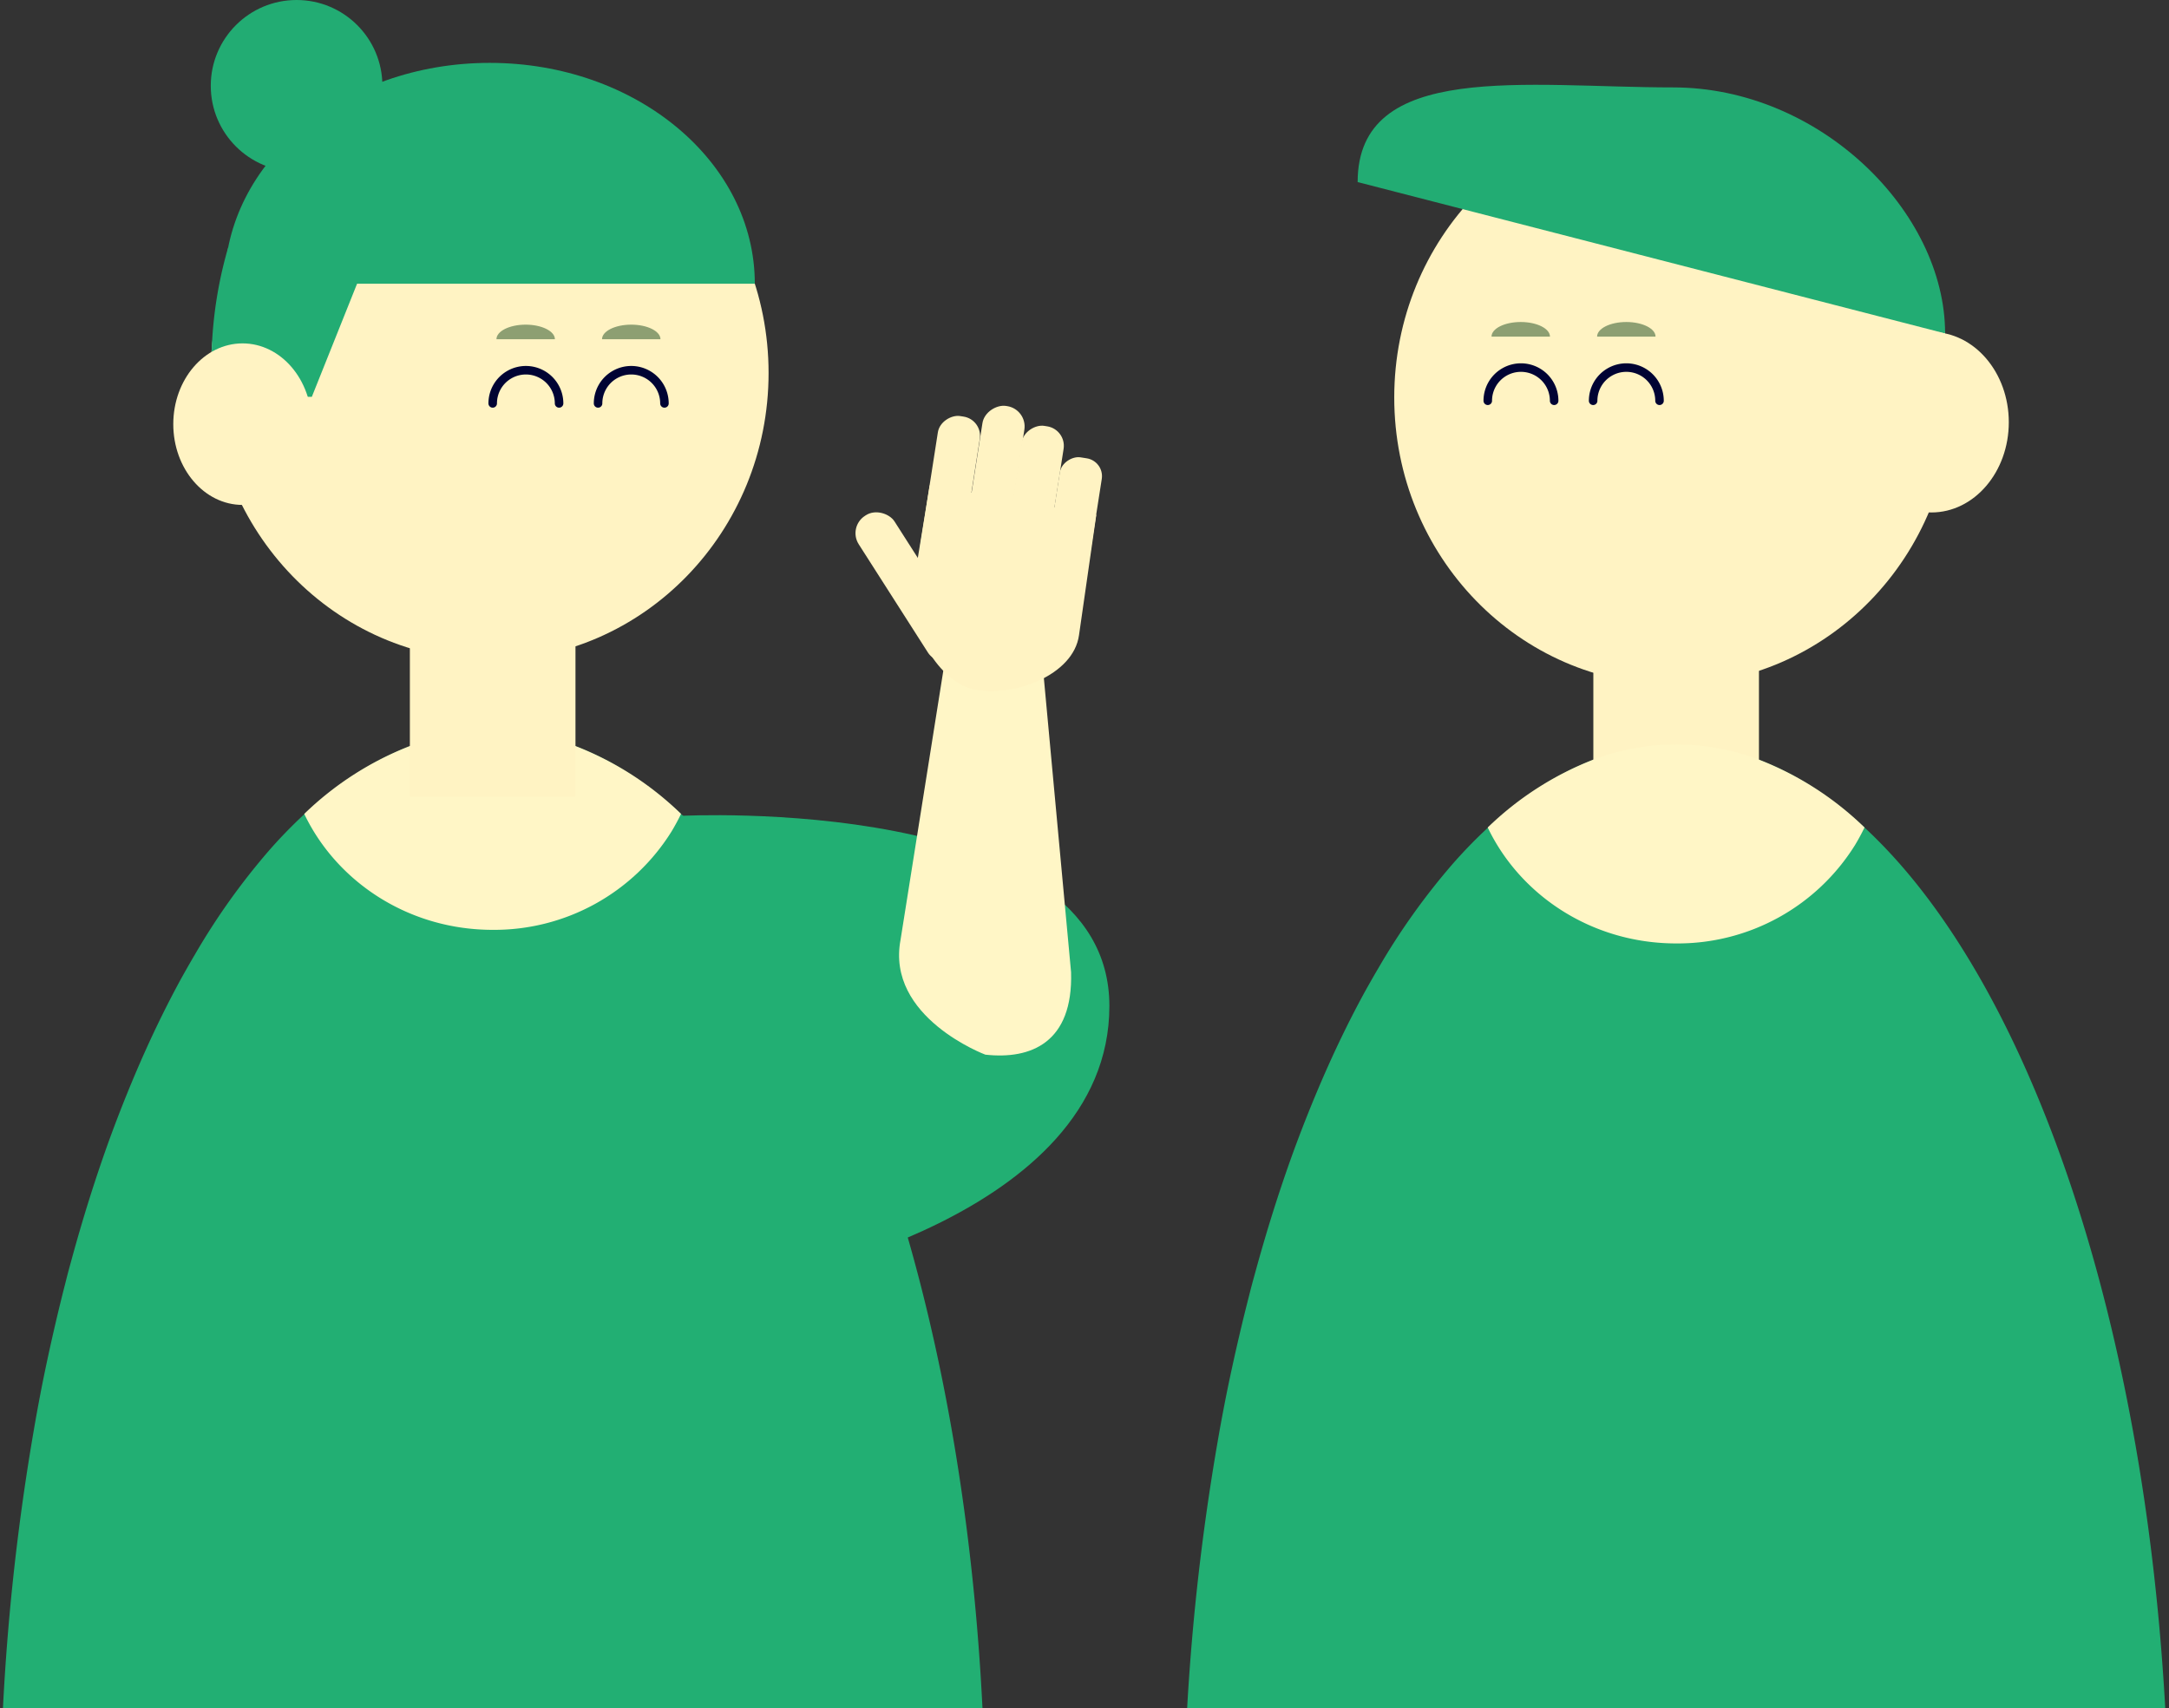 <svg xmlns="http://www.w3.org/2000/svg" xmlns:xlink="http://www.w3.org/1999/xlink" width="509.08" height="401.04" viewBox="0 0 509.08 401.04">
  <rect x="0" y="0" width="509.08" height="401.04" fill="#333333" stroke="none"/>
  <defs>
    <clipPath id="clip-path">
      <rect id="長方形_276" data-name="長方形 276" width="509.08" height="401.04" transform="translate(45.48 49.31)" fill="none"/>
    </clipPath>
    <radialGradient id="radial-gradient" cx="0.454" cy="0.5" r="0.685" gradientTransform="translate(-5.014 0.135) scale(0.733 0.73)" gradientUnits="objectBoundingBox">
      <stop offset="0" stop-color="#ffb23f" stop-opacity="0.2"/>
      <stop offset="0.27" stop-color="#ffb84f" stop-opacity="0.18"/>
      <stop offset="0.56" stop-color="#ffcb7e" stop-opacity="0.129"/>
      <stop offset="0.86" stop-color="#ffebce" stop-opacity="0.051"/>
      <stop offset="1" stop-color="#fff" stop-opacity="0"/>
    </radialGradient>
    <radialGradient id="radial-gradient-2" cx="-17.034" cy="0.5" r="0.5" gradientTransform="translate(0.134) scale(0.733 1)" xlink:href="#radial-gradient"/>
  </defs>
  <g id="u_illust11" transform="translate(-45.48 -49.31)">
    <g id="マスクグループ_190" data-name="マスクグループ 190" clip-path="url(#clip-path)">
      <g id="グループ_395" data-name="グループ 395">
        <path id="パス_445" data-name="パス 445" d="M554.52,482.36H323.25a546.537,546.537,0,0,1,7.99-94.45q1.335-7.785,2.93-15.31c1.4-6.57,2.9-13,4.51-19.25q.585-2.355,1.23-4.65,4.11-15.15,9.08-28.87,3.885-10.605,8.18-20.22,4.1-9.15,8.57-17.34c1.11-1.99,2.21-3.93,3.34-5.84a159.329,159.329,0,0,1,17.27-24.22,113.958,113.958,0,0,1,8.35-8.6c7.85-7.27,16.13-12.66,24.75-15.91h.02a56.081,56.081,0,0,1,12.35-3.17c.6-.08,1.19-.15,1.79-.2.44-.05.9-.08,1.35-.12a5.968,5.968,0,0,1,.73-.05c.02,0,.05-.02.07,0,.46-.03.92-.05,1.38-.07.6-.02,1.18-.03,1.77-.03s1.18.02,1.77.03c.73.02,1.47.05,2.18.12.44.03.9.07,1.35.12.6.05,1.19.14,1.79.2a56.081,56.081,0,0,1,12.35,3.17c8.62,3.25,16.91,8.64,24.77,15.89q4.26,3.96,8.35,8.62c37.46,42.75,63.09,129.76,63.09,230.15Z" fill="#22af73"/>
        <path id="パス_446" data-name="パス 446" d="M483.11,143.79h-.03v-.02l.02.02Z" fill="#22af73"/>
        <g id="グループ_394" data-name="グループ 394">
          <g id="グループ_393" data-name="グループ 393">
            <ellipse id="楕円形_329" data-name="楕円形 329" cx="65.46" cy="67.42" rx="65.46" ry="67.42" transform="translate(372.72 75.2)" fill="#fff3c3"/>
            <rect id="長方形_277" data-name="長方形 277" width="38.87" height="54.03" transform="translate(419.45 188.02)" fill="#fff3c3"/>
            <ellipse id="楕円形_330" data-name="楕円形 330" cx="24.57" cy="18" rx="24.57" ry="18" transform="translate(438.79 148.87)" fill="url(#radial-gradient)"/>
            <path id="パス_447" data-name="パス 447" d="M364.13,92.05c0-28.63,39.69-22.22,74.05-22.22s63.83,29.12,63.83,57.75Z" fill="#22ac73"/>
            <g id="グループ_392" data-name="グループ 392">
              <path id="パス_448" data-name="パス 448" d="M409.27,128.33c0-1.89-3.07-3.43-6.86-3.43s-6.86,1.53-6.86,3.43h13.73Z" fill="#8d9f72"/>
              <path id="パス_449" data-name="パス 449" d="M434.05,128.33c0-1.89-3.07-3.43-6.86-3.43s-6.86,1.53-6.86,3.43h13.73Z" fill="#8d9f72"/>
              <g id="グループ_391" data-name="グループ 391">
                <path id="パス_450" data-name="パス 450" d="M434.98,143.39a7.79,7.79,0,0,0-15.58,0" fill="none" stroke="#000333" stroke-linecap="round" stroke-miterlimit="10" stroke-width="2"/>
                <path id="パス_451" data-name="パス 451" d="M410.25,143.39a7.79,7.79,0,0,0-15.58,0" fill="none" stroke="#000333" stroke-linecap="round" stroke-miterlimit="10" stroke-width="2"/>
              </g>
            </g>
          </g>
          <ellipse id="楕円形_331" data-name="楕円形 331" cx="18.17" cy="21.18" rx="18.17" ry="21.18" transform="translate(480.62 127.25)" fill="#fff3c3"/>
        </g>
        <path id="パス_452" data-name="パス 452" d="M483.1,243.56s-.02.02-.02.03c-.66,1.38-1.4,2.73-2.18,4.04a49.019,49.019,0,0,1-42.02,23.15c-19.6,0-36.5-11.12-44.2-27.17,0-.02-.02-.03-.02-.05a74.418,74.418,0,0,1,24.78-15.93,55.479,55.479,0,0,1,12.35-3.1c.6-.08,1.19-.15,1.79-.2.44-.05.9-.08,1.35-.12a5.968,5.968,0,0,1,.73-.05c.02,0,.05-.02.07,0,.46-.03.92-.05,1.38-.07.6-.02,1.18-.03,1.77-.03s1.18.02,1.77.03c.73.02,1.47.05,2.18.12.44.03.9.07,1.35.12.6.05,1.19.14,1.79.2a54.937,54.937,0,0,1,12.35,3.1,74.063,74.063,0,0,1,24.78,15.93Z" fill="#fff6c6"/>
      </g>
      <g id="グループ_404" data-name="グループ 404">
        <g id="グループ_400" data-name="グループ 400">
          <path id="パス_453" data-name="パス 453" d="M276.75,479.17H45.48a546.537,546.537,0,0,1,7.99-94.45q1.335-7.785,2.93-15.31c1.4-6.57,2.9-13,4.51-19.25q.585-2.355,1.23-4.65,4.11-15.15,9.08-28.87,3.885-10.605,8.18-20.22,4.1-9.15,8.57-17.34c1.11-1.99,2.21-3.93,3.34-5.84a159.327,159.327,0,0,1,17.27-24.22,113.958,113.958,0,0,1,8.35-8.6c7.85-7.27,16.13-12.66,24.75-15.91h.02a56.081,56.081,0,0,1,12.35-3.17c.6-.08,1.19-.15,1.79-.2.44-.05.9-.08,1.35-.12a5.969,5.969,0,0,1,.73-.05c.02,0,.05-.02.07,0,.46-.03.92-.05,1.38-.07.6-.02,1.18-.03,1.77-.03s1.18.02,1.77.03c.73.02,1.47.05,2.18.12.44.03.9.07,1.35.12.6.05,1.19.14,1.79.2a56.081,56.081,0,0,1,12.35,3.17c8.62,3.25,16.91,8.64,24.77,15.89q4.26,3.96,8.35,8.62c37.46,42.75,63.09,129.76,63.09,230.15Z" fill="#22af73"/>
          <path id="パス_454" data-name="パス 454" d="M205.33,240.37s-.02.02-.02.03c-.66,1.38-1.4,2.73-2.18,4.04a49.019,49.019,0,0,1-42.02,23.15c-19.6,0-36.5-11.12-44.2-27.17,0-.02-.02-.03-.02-.05a74.418,74.418,0,0,1,24.78-15.93,55.479,55.479,0,0,1,12.35-3.1c.6-.08,1.19-.15,1.79-.2.44-.05.9-.08,1.35-.12a5.969,5.969,0,0,1,.73-.05c.02,0,.05-.02.07,0,.46-.03.92-.05,1.38-.07.6-.02,1.18-.03,1.77-.03s1.18.02,1.77.03c.73.02,1.47.05,2.18.12.44.03.9.07,1.35.12.6.05,1.19.14,1.79.2a54.937,54.937,0,0,1,12.35,3.1,74.064,74.064,0,0,1,24.78,15.93Z" fill="#fff6c6"/>
          <g id="グループ_399" data-name="グループ 399">
            <circle id="楕円形_332" data-name="楕円形 332" cx="20.14" cy="20.14" r="20.14" transform="translate(94.95 49.31)" fill="#22ac73"/>
            <g id="グループ_398" data-name="グループ 398">
              <ellipse id="楕円形_333" data-name="楕円形 333" cx="65.46" cy="67.42" rx="65.46" ry="67.42" transform="translate(94.95 69.45)" fill="#fff3c3"/>
              <rect id="長方形_278" data-name="長方形 278" width="38.87" height="54.03" transform="translate(141.68 182.26)" fill="#fff3c3"/>
              <g id="グループ_397" data-name="グループ 397">
                <path id="パス_455" data-name="パス 455" d="M175.72,128.95c0-1.89-3.07-3.43-6.86-3.43s-6.86,1.53-6.86,3.43h13.73Z" fill="#8d9f72"/>
                <path id="パス_456" data-name="パス 456" d="M200.5,128.95c0-1.89-3.07-3.43-6.86-3.43s-6.86,1.53-6.86,3.43h13.73Z" fill="#8d9f72"/>
                <g id="グループ_396" data-name="グループ 396">
                  <path id="パス_457" data-name="パス 457" d="M201.43,144.01a7.79,7.79,0,1,0-15.58,0" fill="none" stroke="#000333" stroke-linecap="round" stroke-miterlimit="10" stroke-width="2"/>
                  <path id="パス_458" data-name="パス 458" d="M176.7,144.01a7.79,7.79,0,1,0-15.58,0" fill="none" stroke="#000333" stroke-linecap="round" stroke-miterlimit="10" stroke-width="2"/>
                </g>
              </g>
              <ellipse id="楕円形_334" data-name="楕円形 334" cx="24.57" cy="18" rx="24.57" ry="18" transform="translate(123.19 148.87)" fill="url(#radial-gradient-2)"/>
              <path id="パス_459" data-name="パス 459" d="M98.2,115.91c0-28.63,27.86-51.84,62.22-51.84s62.22,23.21,62.22,51.84H98.21Z" fill="#22ac73"/>
            </g>
            <path id="パス_460" data-name="パス 460" d="M131.78,109.68l-13.11,32.78H95.4a98.481,98.481,0,0,1,3.65-35.12" fill="#22ac73"/>
          </g>
        </g>
        <ellipse id="楕円形_335" data-name="楕円形 335" cx="16.26" cy="18.96" rx="16.26" ry="18.96" transform="translate(86.15 129.92)" fill="#fff3c3"/>
        <path id="パス_461" data-name="パス 461" d="M205.33,240.83s100.53-5.24,100.53,44.64-79.98,64.54-79.98,64.54L205.34,240.83Z" fill="#22af73"/>
        <g id="グループ_403" data-name="グループ 403">
          <path id="パス_462" data-name="パス 462" d="M256.85,269.9l10.18-64.08c.79-7.18-.47-13.82,10.24-12.64h0c10.71,1.19,13-2.69,12.21,4.49l7.39,79.87c.49,16.52-9.41,20.53-20.12,19.35,0,0-23.37-8.73-19.9-26.98Z" fill="#fff6c6"/>
          <g id="グループ_402" data-name="グループ 402">
            <path id="パス_463" data-name="パス 463" d="M302.79,170.16l-4.06,28.26c-1.31,9.42-15.3,14.61-24.63,12.73h0c-8.27-1.67-15.3-14.38-14.53-22.78h0l4.13-25.15,39.1,6.94Z" fill="#fff3c3"/>
            <g id="グループ_401" data-name="グループ 401">
              <rect id="長方形_279" data-name="長方形 279" width="35.48" height="9.96" rx="4.57" transform="translate(260.839 181.33) rotate(-81.13)" fill="#fff3c3"/>
              <rect id="長方形_280" data-name="長方形 280" width="39.92" height="9.96" rx="4.84" transform="translate(270.656 183.299) rotate(-81.13)" fill="#fff3c3"/>
              <rect id="長方形_281" data-name="長方形 281" width="36.51" height="9.96" rx="4.63" transform="translate(280.359 184.64) rotate(-81.13)" fill="#fff3c3"/>
              <rect id="長方形_282" data-name="長方形 282" width="30.53" height="9.96" rx="4.24" transform="translate(290.178 186.18) rotate(-81.13)" fill="#fff3c3"/>
            </g>
            <rect id="長方形_283" data-name="長方形 283" width="9.96" height="39.92" rx="4.84" transform="translate(244.427 173) rotate(-32.58)" fill="#fff3c3"/>
          </g>
        </g>
      </g>
    </g>
  </g>
</svg>
